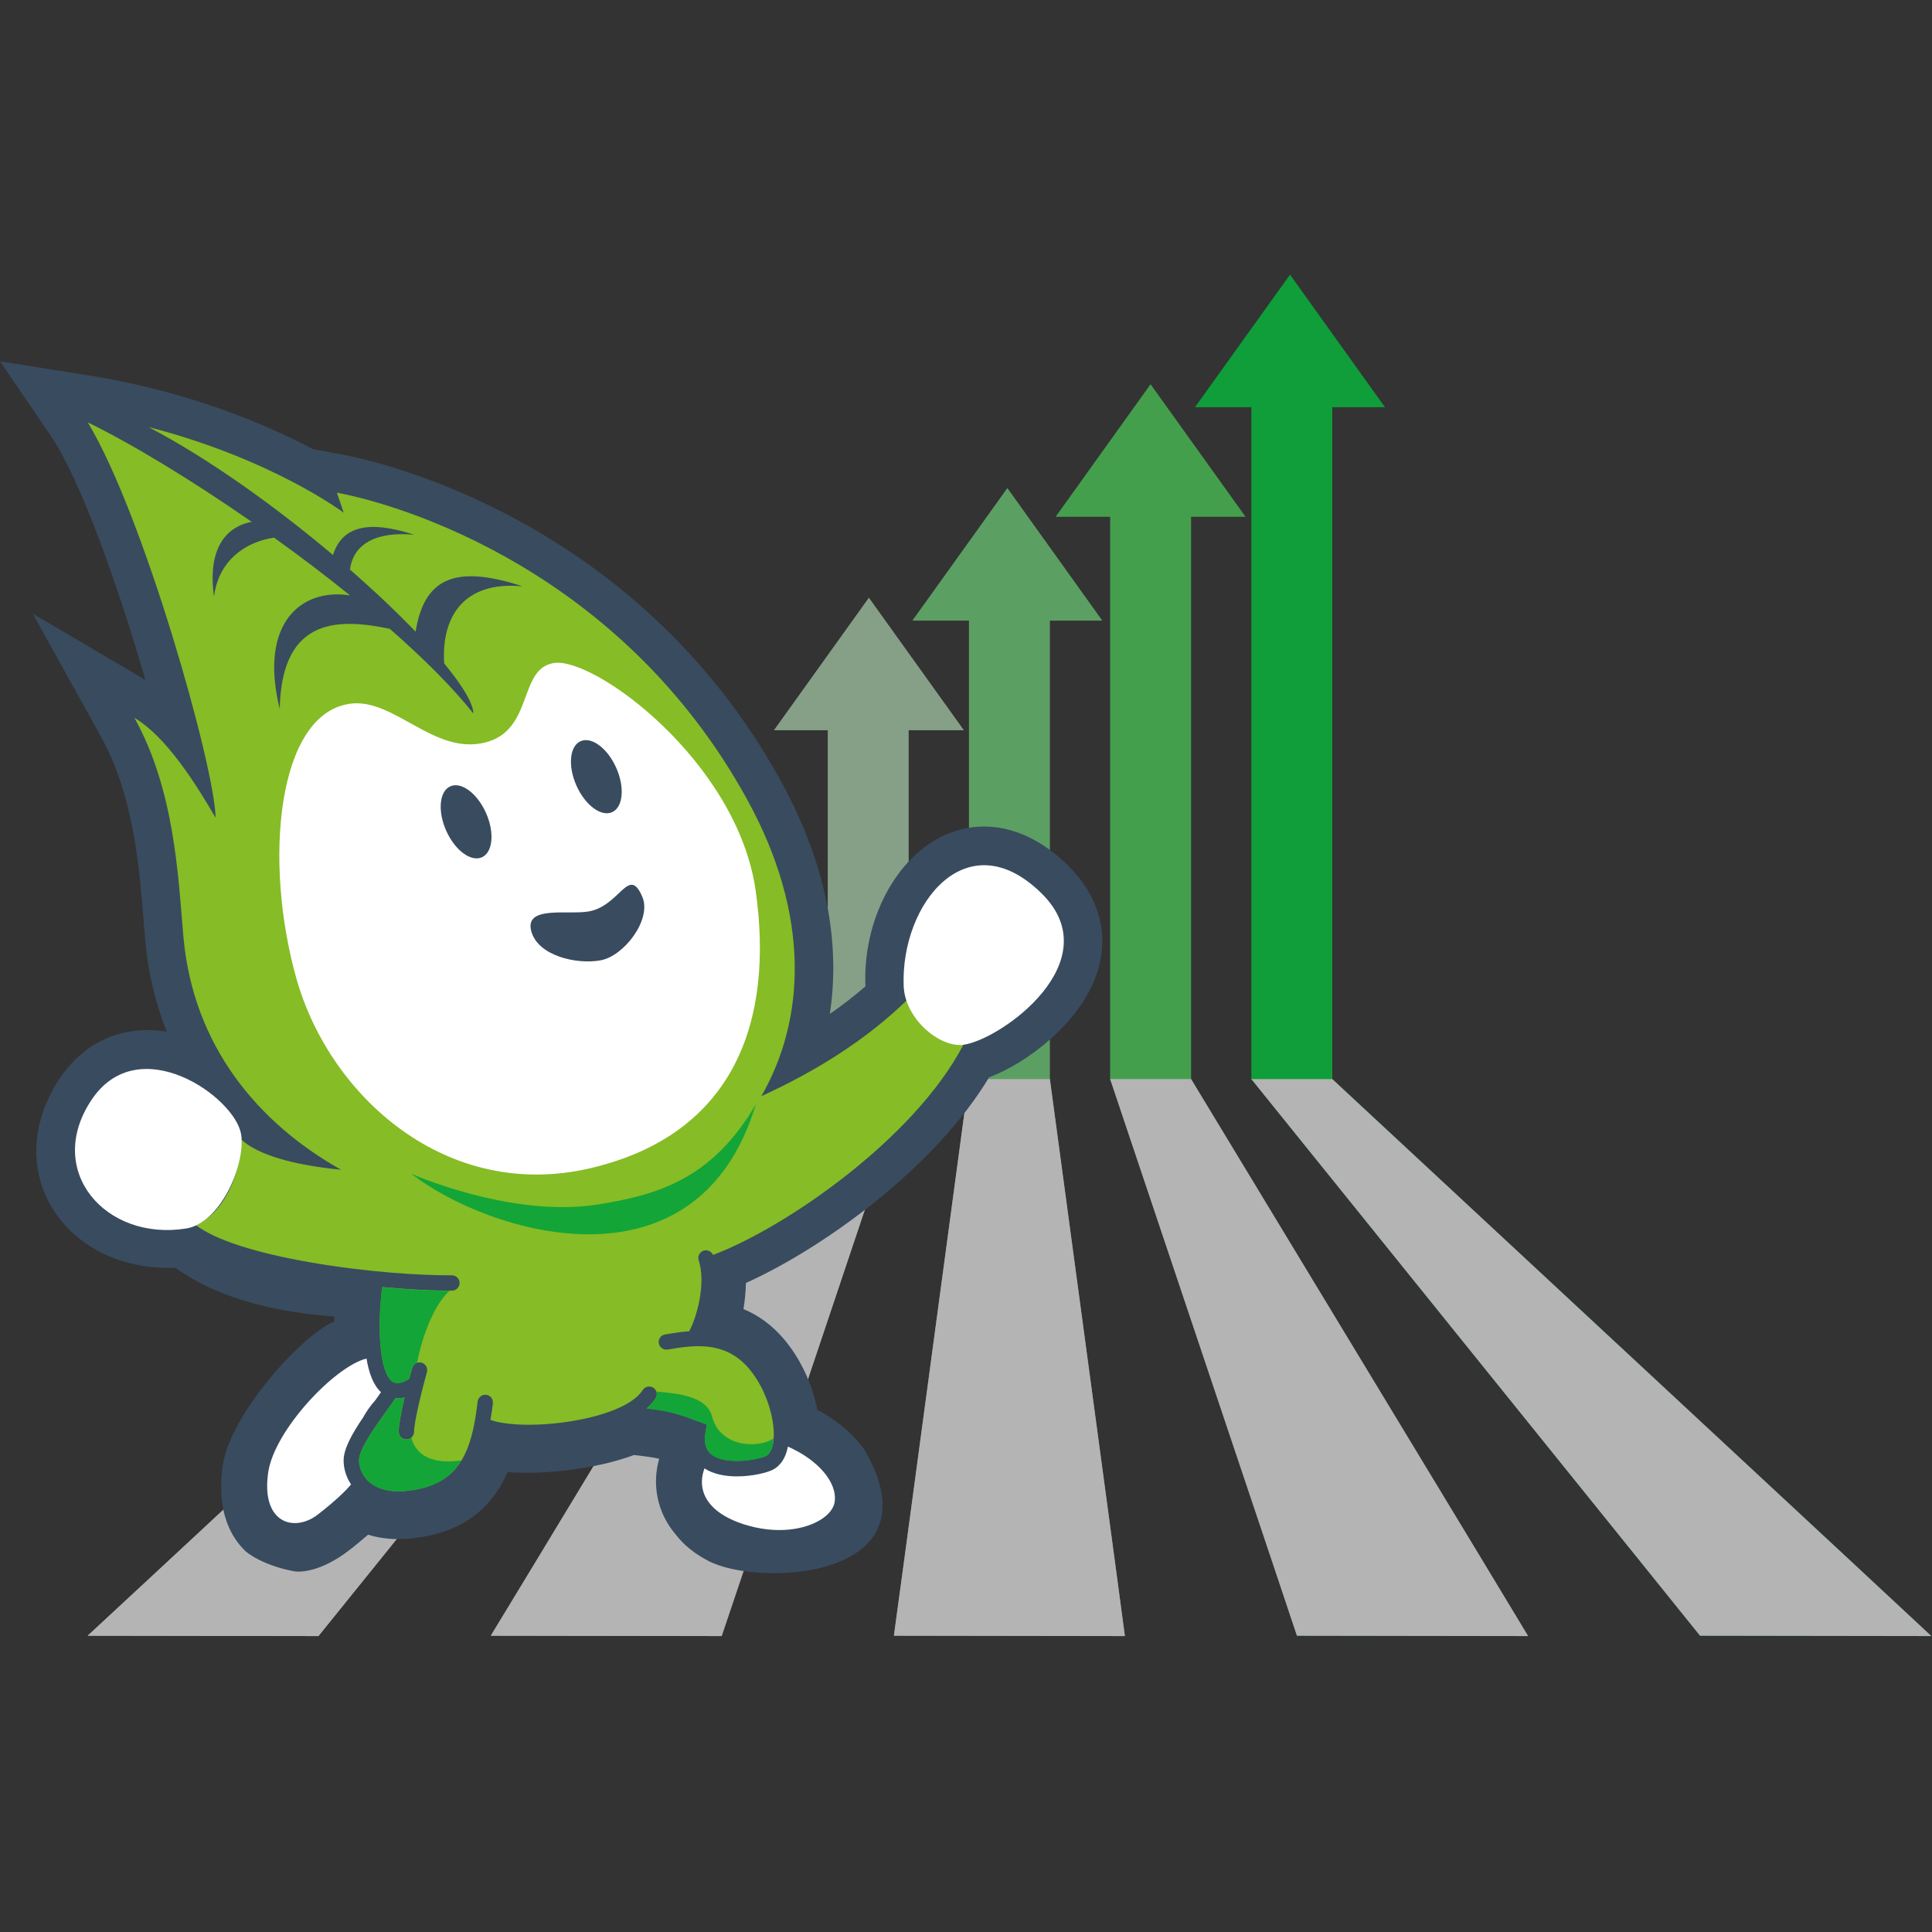<?xml version="1.0" encoding="UTF-8"?> <svg xmlns="http://www.w3.org/2000/svg" width="340" height="340" viewBox="0 0 340 340" fill="none"><rect x="0" y="0" width="340" height="340" fill="#333333" stroke="none"/><path d="M120.83 189.9L29.19 275.09L15.43 287.86L56.04 287.92L66.36 275.13L135.06 189.9H120.83Z" fill="#95A296"></path><path d="M145.67 189.9L94.12 275.09L86.37 287.86L127 287.92L131.31 275.13L159.91 189.9H145.67Z" fill="#86A088"></path><path d="M170.52 189.9L159.05 275.09L157.31 287.86L197.96 287.92L196.25 275.13L184.76 189.9H170.52Z" fill="#5C9F63"></path><path d="M195.37 189.9L223.97 275.09L228.24 287.86L268.92 287.92L261.2 275.13L209.61 189.9H195.37Z" fill="#449F4D"></path><path d="M220.22 189.9L288.9 275.09L299.18 287.86L339.88 287.92L326.15 275.13L234.46 189.9H220.22Z" fill="#0F9E39"></path><path d="M135.07 161.69H120.83V189.9H135.07V161.69Z" fill="#95A296"></path><path d="M159.91 123.96H145.67V190.08H159.91V123.96Z" fill="#86A088"></path><path d="M184.76 106.02H170.52V190.07H184.76V106.02Z" fill="#5C9F63"></path><path d="M209.61 87.75H195.37V190.08H209.61V87.75Z" fill="#449F4D"></path><path d="M234.46 69.14H220.22V190.08H234.46V69.14Z" fill="#0F9E39"></path><g style="mix-blend-mode:overlay"><path d="M120.83 189.9L29.19 275.09L15.43 287.86L56.04 287.92L66.36 275.13L135.06 189.9H120.83Z" fill="#B4B4B4"></path></g><g style="mix-blend-mode:overlay"><path d="M145.67 189.9L94.12 275.09L86.37 287.86L127 287.92L131.31 275.13L159.91 189.9H145.67Z" fill="#B4B4B4"></path></g><g style="mix-blend-mode:overlay"><path d="M170.52 189.9L159.05 275.09L157.31 287.86L197.96 287.92L196.25 275.13L184.76 189.9H170.52Z" fill="#B4B4B4"></path></g><g style="mix-blend-mode:overlay"><path d="M195.37 189.9L223.97 275.09L228.24 287.86L268.92 287.92L261.2 275.13L209.61 189.9H195.37Z" fill="#B4B4B4"></path></g><g style="mix-blend-mode:overlay"><path d="M220.22 189.9L288.9 275.09L299.18 287.86L339.88 287.92L326.15 275.13L234.46 189.9H220.22Z" fill="#B4B4B4"></path></g><path d="M127.03 146.46L110.31 169.8H143.74L127.03 146.46Z" fill="#95A296"></path><path d="M152.91 105.18L136.2 128.51H169.63L152.91 105.18Z" fill="#86A088"></path><path d="M177.28 85.89L160.56 109.22H193.99L177.28 85.89Z" fill="#5C9F63"></path><path d="M202.48 67.62L185.77 90.95H219.2L202.48 67.62Z" fill="#449F4D"></path><path d="M227.02 48.33L210.3 71.66H243.73L227.02 48.33Z" fill="#0F9E39"></path><path d="M51.8 276.53C45.84 275.41 43.18 272.96 43.18 272.96C40.41 270.3 38.89 266.36 38.92 261.67C38.92 260.43 39.01 259.14 39.21 257.83C40.63 248.55 53.54 234.58 58.83 232.58C58.83 232.28 58.83 231.98 58.84 231.68C58.8 231.68 58.76 231.68 58.72 231.67C50.38 231.07 39.04 229.09 30.88 223.11C21.66 223.47 13.52 219.6 9.24 212.67C5.03 205.85 5.5 197.31 10.49 189.82C14.86 183.26 21.72 180.28 29.36 181.58C27.32 176.46 26.03 171 25.54 165.28C25.46 164.34 25.38 163.36 25.3 162.35C24.5 152.37 23.49 139.96 17.76 129.63L5.76 107.99L25.58 119.65C20.95 103.64 14.29 84.52 8.82 76.51L0 63.59L15.45 66.04C33.17 68.85 46.71 74.62 55.05 79.03L60.54 80.06C65.71 81.03 111.75 90.87 137.34 137.3C146.39 153.72 147.67 167.68 146.04 178.43C148.28 176.88 150.37 175.26 152.3 173.58C151.8 161.96 157.68 150.78 166.33 146.93C173.48 143.76 181.4 145.76 188.06 152.42C193.63 157.99 195.35 164.85 192.89 171.73C189.94 180 180.87 187.05 174.06 189.59C164.54 205.48 144.84 219.68 131.27 225.78C131.24 227.43 131.06 229 130.84 230.37C133.49 231.48 135.82 233.19 137.82 235.5C140.8 238.94 142.96 243.56 143.83 248.1C147.36 249.97 150.2 252.41 152.15 255.17C165.4 278.03 133.41 279.38 124.59 274.66C122.15 273.36 120.34 271.9 118.9 270.03C115.69 266.27 114.69 261.31 116.01 256.72C114.92 256.47 113.69 256.3 111.56 256.06C105.26 258.41 96.36 259.55 89.33 259.08C86.29 265.96 80.97 269.69 72.92 270.68C69.63 271.09 66.95 270.76 64.78 270.08C63.6 271.08 62.31 272.2 60.87 273.25C55.4 277.23 51.81 276.53 51.81 276.53H51.8Z" fill="#394B5F"></path><path d="M159.58 176.03C152.52 182.92 143.66 188.49 133.99 192.9C141.6 179.65 142.88 161.37 131.42 140.57C109.35 100.53 71.02 88.91 59.29 86.7L60.48 90.22C60.48 90.22 47.9 80.76 26.13 75.15C36.78 80.73 48.53 89.18 58.6 97.67C60.24 92.5 65.01 91.53 72.89 94.11C66.16 93.47 62.16 95.76 61.59 100.24C65.92 104.02 69.85 107.74 73.14 111.17C74.62 101.95 79.84 99.21 91.96 103.18C81.39 102.18 77.65 108.8 78.17 116.76C81.36 120.62 83.26 123.74 83.31 125.56C79.61 120.91 74.48 115.82 68.6 110.66C60.26 108.95 49.53 108.1 49.23 124.77C45.5 109.58 53.08 103.45 61.6 104.78C57.31 101.31 52.79 97.88 48.23 94.62C43.42 95.31 38.48 98.45 37.66 105C36.53 96.83 39.52 92.74 44.3 91.84C33.68 84.46 23.21 78.12 15.44 74.33C25.27 90.54 37.82 135.08 37.94 143.91C34.4 137.79 29.17 129.57 23.66 126.33C30.72 139.06 31.36 154.16 32.26 164.68C33.94 184.23 45.62 197.76 60.01 205.85C51.65 205.05 45.36 203.22 42.49 200.56C42.51 204.76 40.2 214.26 32.97 216.1C32.97 216.1 32.98 216.1 32.99 216.11C33.51 216.01 34.01 215.85 34.5 215.62C37.79 218.15 44.85 220.46 54.59 222.15C64.69 223.91 74.35 224.48 79.52 224.43C80.26 224.43 80.87 225.02 80.88 225.77C80.88 226.52 80.29 227.12 79.54 227.13C79.37 227.13 79.19 227.13 79.01 227.13C76.07 227.13 71.92 226.93 67.27 226.5C66.38 233.57 66.77 241.47 69.04 243.11C69.28 243.28 69.91 243.74 71.51 242.95C71.66 242.88 71.86 242.77 72.03 242.61C72.3 241.57 72.46 240.99 72.53 240.75C72.73 240.03 73.47 239.61 74.19 239.81C74.91 240.01 75.33 240.75 75.13 241.47C74.5 243.73 72.87 250.03 72.87 251.96C72.87 252.71 72.27 253.31 71.52 253.31C70.77 253.31 70.17 252.71 70.17 251.96C70.17 250.68 70.66 248.23 71.2 245.93C70.75 246.04 70.33 246.09 69.94 246.09C69.82 246.09 69.71 246.07 69.6 246.06C69.17 246.7 68.64 247.44 68.04 248.27C66.11 250.95 63.19 255.01 63.19 256.96C63.19 258.37 63.85 259.79 64.96 260.77C66.53 262.16 68.94 262.69 71.96 262.32C79.35 261.41 82.15 257.35 83.46 250.64C83.46 250.51 83.49 250.39 83.53 250.26C83.74 249.13 83.91 247.93 84.06 246.65C84.14 245.91 84.82 245.38 85.55 245.46C86.29 245.54 86.82 246.21 86.74 246.95C86.62 247.98 86.48 248.95 86.31 249.88C92.44 252.05 109.66 250 113.11 244.63C113.51 244 114.35 243.82 114.97 244.22C115.6 244.62 115.78 245.46 115.38 246.08C114.98 246.71 114.44 247.29 113.81 247.84C118.17 248.38 119.05 248.69 123.35 250.29L124.42 250.69L124.21 251.81C123.64 254.81 124.93 255.74 125.36 256.04C127.98 257.92 133.8 256.77 134.85 256.19C135.6 255.77 135.93 254.73 136.06 253.93C136.63 250.66 135.13 244.69 131.72 240.75C127.46 235.83 121.85 236.78 117.74 237.46L117.49 237.5C116.76 237.62 116.06 237.13 115.94 236.39C115.82 235.65 116.31 234.96 117.05 234.84L117.3 234.8C118.44 234.61 119.8 234.39 121.28 234.28C122.64 231.81 124.28 225.84 122.96 221.8C122.73 221.09 123.11 220.33 123.82 220.1C124.49 219.88 125.2 220.22 125.47 220.85C137.97 216.18 160.88 200.51 169.57 183.81C169.36 183.83 161.04 179.93 159.61 175.99L159.58 176.03Z" fill="#86BC25"></path><path d="M130.61 268.16C136.69 270.18 141.73 269.12 144.41 267.45C145.85 266.56 146.73 265.44 146.89 264.3C147.37 260.84 143.94 256.91 138.66 254.58C138.3 256.47 137.43 257.85 136.14 258.58C135.16 259.13 132.49 259.82 129.69 259.82C127.66 259.82 125.56 259.45 123.98 258.41C123.46 259.76 123.37 261.22 123.79 262.55C124.56 264.98 126.92 266.92 130.61 268.15V268.16Z" fill="white"></path><path d="M49.6 267.44C51.38 268.49 53.86 268.14 55.91 266.55C59.47 263.8 61.15 261.99 61.78 261.24C60.94 259.98 60.47 258.5 60.47 256.99C60.47 254.91 62.08 252.13 63.88 249.48C64.47 248.42 65.18 247.39 66.01 246.47C66.39 245.94 66.75 245.44 67.05 245C65.68 243.75 64.91 241.57 64.5 239.08C58.97 240.43 48.36 251.58 47.21 259.04C46.59 263.11 47.45 266.17 49.59 267.43L49.6 267.44Z" fill="white"></path><path d="M61.48 123.86C69.32 122.69 76.27 132.93 85.37 130.67C93.95 128.53 91.16 117.68 97.46 116.68C104.61 115.55 129.78 134.07 132.99 156.76C136.2 179.45 129.43 199.49 104.09 205.54C78.75 211.59 58.07 193.06 52.18 172.27C46.29 151.47 48.81 125.76 61.46 123.87L61.48 123.86Z" fill="white"></path><path d="M85.53 143.07C87.06 146.52 86.74 150.01 84.8 150.87C82.87 151.73 80.05 149.63 78.52 146.18C76.99 142.73 77.31 139.24 79.25 138.38C81.18 137.52 84 139.62 85.53 143.07ZM102.17 130.44C100.24 131.3 99.91 134.79 101.44 138.24C102.97 141.69 105.78 143.79 107.72 142.93C109.65 142.07 109.98 138.58 108.45 135.13C106.92 131.68 104.11 129.58 102.17 130.44ZM103.54 160.41C99.9 161.02 92.37 159.34 93.47 163.78C94.57 168.22 101.5 169.78 105.7 169C109.89 168.22 114.71 161.78 113.05 157.86C110.64 152.16 109.15 159.46 103.55 160.41H103.54Z" fill="#394B5F"></path><path d="M72.42 206.58C72.42 206.58 89.96 214.36 105.14 211.98C116.01 210.27 125.43 207.34 133.02 194.33C122.68 228.56 85.91 217.04 72.42 206.59V206.58Z" fill="#13A538"></path><path d="M79.14 227.16C79.09 227.16 79.04 227.16 78.99 227.16C76.05 227.16 71.9 226.96 67.25 226.53C66.36 233.6 66.75 241.5 69.02 243.14C69.26 243.31 69.89 243.77 71.49 242.98C71.64 242.91 71.84 242.8 72.01 242.64C72.28 241.6 72.44 241.02 72.51 240.78C72.64 240.33 72.98 239.99 73.39 239.86C74.03 236.39 76.03 229.82 79.14 227.16Z" fill="#13A538"></path><path d="M115.36 246.13C114.96 246.76 114.42 247.34 113.79 247.89C118.15 248.43 119.03 248.74 123.33 250.34L124.4 250.74L124.19 251.86C123.62 254.86 124.91 255.79 125.34 256.09C127.96 257.97 133.78 256.82 134.83 256.24C135.58 255.82 135.91 254.78 136.04 253.98C136.08 253.72 136.11 253.45 136.13 253.16C133.22 255.03 126.68 254.59 125.32 249.31C124.42 245.8 119.66 245.25 115.47 244.89C115.63 245.28 115.61 245.75 115.36 246.14V246.13Z" fill="#13A538"></path><path d="M72.37 253.01C72.13 253.21 71.83 253.34 71.5 253.34C70.75 253.34 70.15 252.74 70.15 251.99C70.15 250.71 70.64 248.26 71.18 245.96C70.73 246.07 70.31 246.12 69.92 246.12C69.8 246.12 69.69 246.1 69.58 246.09C69.15 246.73 68.62 247.47 68.02 248.3C66.09 250.98 63.17 255.04 63.17 256.99C63.17 258.4 63.83 259.82 64.94 260.8C66.51 262.19 68.92 262.72 71.94 262.35C72.47 262.28 72.97 262.2 73.46 262.1C73.61 262.07 73.75 262.03 73.89 262C74.23 261.92 74.55 261.84 74.87 261.75C75.02 261.71 75.16 261.66 75.3 261.62C75.62 261.51 75.92 261.4 76.22 261.28C76.32 261.24 76.43 261.2 76.53 261.15C76.92 260.97 77.3 260.78 77.65 260.58C77.65 260.58 77.66 260.58 77.67 260.57C78.01 260.37 78.33 260.14 78.64 259.91C78.72 259.85 78.79 259.79 78.87 259.72C79.1 259.53 79.33 259.33 79.54 259.12C79.61 259.05 79.68 258.98 79.75 258.91C79.98 258.67 80.2 258.42 80.4 258.16C80.44 258.12 80.47 258.07 80.51 258.03C80.76 257.71 80.99 257.37 81.21 257.01C74.99 257.9 72.98 255.27 72.38 253.02L72.37 253.01Z" fill="#13A538"></path><path d="M169.56 183.86C165.44 184.43 159.24 179.36 159.03 173.48C158.51 158.94 170.24 144.38 183.28 157.2C195.43 169.15 176.18 182.94 169.57 183.86H169.56ZM42.42 199.57C41.33 193.05 24.41 181.1 16.1 193.57C7.79 206.04 18.55 218.45 32.73 216.2C38.95 215.21 43.28 204.69 42.43 199.57H42.42Z" fill="white"></path></svg> 